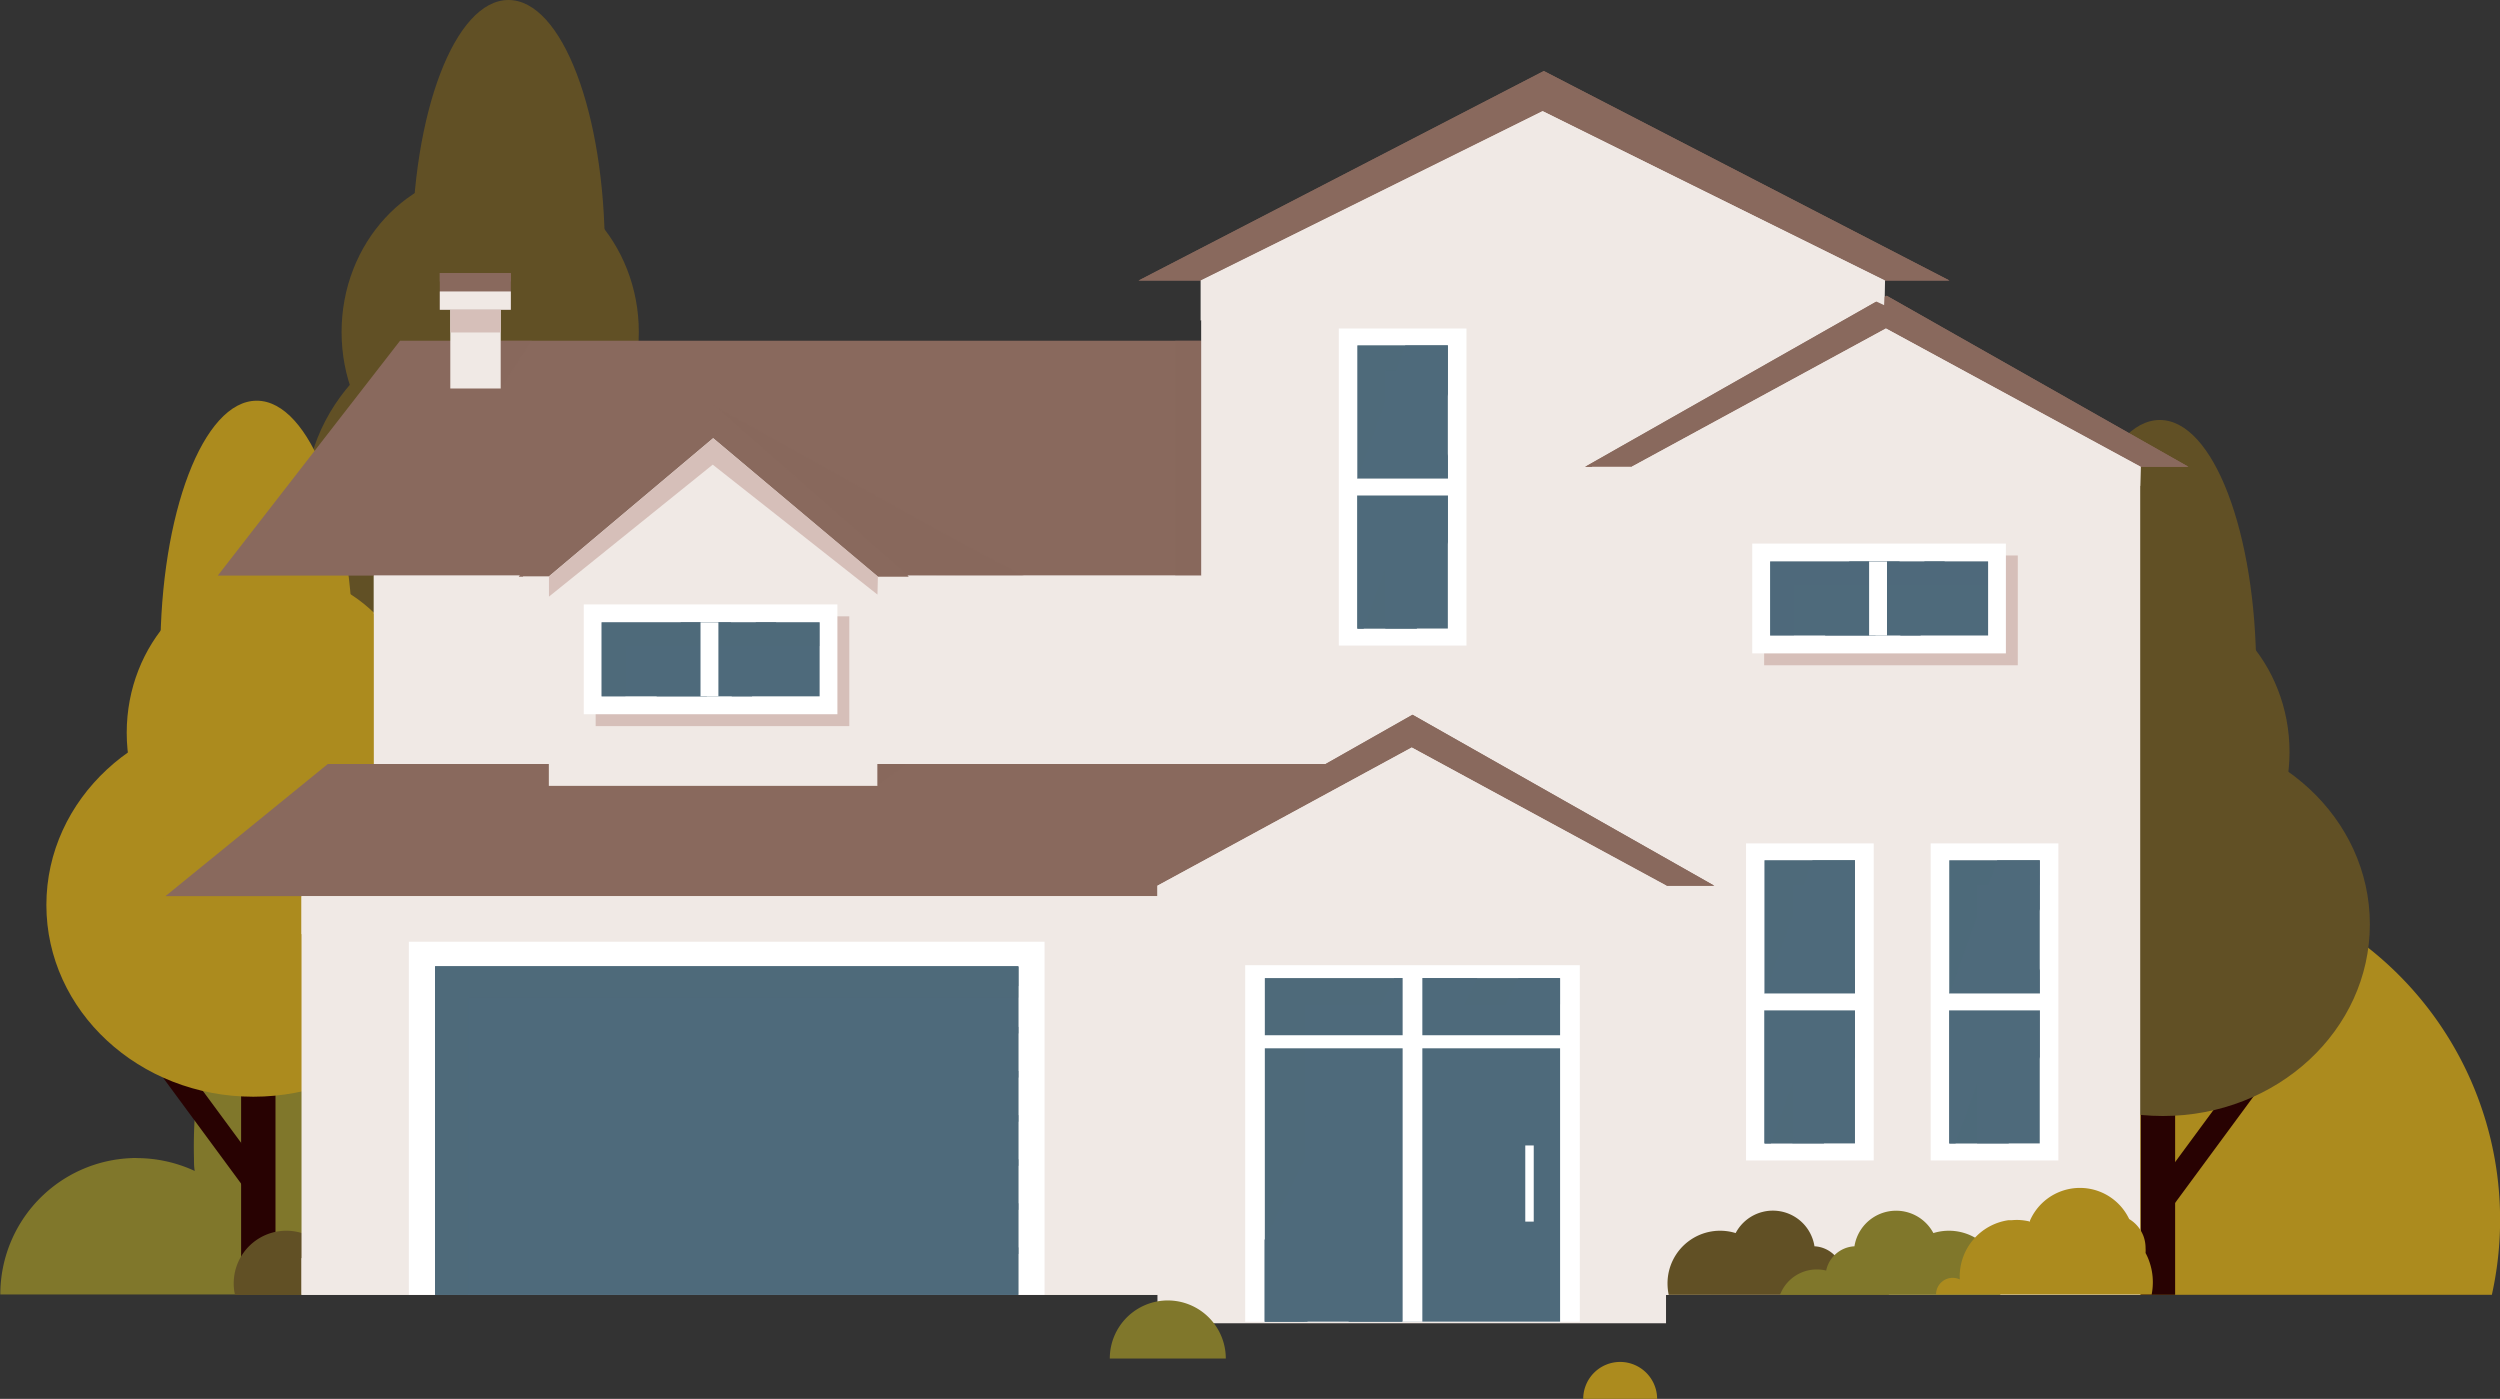 <svg xmlns="http://www.w3.org/2000/svg" viewBox="0 0 233.4 130.6"><rect x="0" y="0" width="233.4" height="130.6" fill="#333333" stroke="none"/><defs><style>.cls-1{isolation:isolate;}.cls-2,.cls-7{fill:#ac8b1e;}.cls-11,.cls-12,.cls-13,.cls-18,.cls-2,.cls-20,.cls-24,.cls-25,.cls-26,.cls-28,.cls-3,.cls-6,.cls-9{fill-rule:evenodd;}.cls-3{fill:#80772b;}.cls-4{fill:#280202;}.cls-5,.cls-6{fill:#615025;}.cls-12,.cls-13,.cls-27,.cls-8{fill:#f0e9e5;}.cls-11,.cls-14,.cls-23,.cls-24,.cls-9{fill:#89695d;}.cls-10{fill:#cd9e7b;}.cls-11,.cls-13,.cls-18,.cls-22,.cls-23,.cls-24,.cls-26,.cls-27,.cls-28{mix-blend-mode:multiply;}.cls-15,.cls-25{fill:#d6bfb9;}.cls-16{fill:#fff;}.cls-17,.cls-18,.cls-20,.cls-21,.cls-26,.cls-28{fill:#4e6a7b;}.cls-18,.cls-23,.cls-24{opacity:0.5;}.cls-19,.cls-21{mix-blend-mode:screen;}.cls-26{opacity:0.45;}.cls-28{opacity:0.38;}</style></defs><g class="cls-1"><g id="OBJECTS"><path class="cls-2" d="M190.62,169.85a3.45,3.45,0,0,0-3.45,3.45h6.9A3.46,3.46,0,0,0,190.62,169.85Z" transform="translate(-39.36 -42.7)"/><path class="cls-2" d="M157.46,148.14a24.08,24.08,0,0,1,7.89.6,18.7,18.7,0,0,1,16.7-14.87c.21,0,.42,0,.62-.05A25.82,25.82,0,0,1,231,125.66h0a32.32,32.32,0,0,1,41,37.92H137A24.06,24.06,0,0,1,157.46,148.14Z" transform="translate(-39.36 -42.7)"/><path class="cls-3" d="M202.63,137.59a48.22,48.22,0,0,0-2.74-6.08,26.42,26.42,0,0,0,.31-3.9,25.63,25.63,0,0,0-12.56-22.1,41.75,41.75,0,0,0-76,1.15c-.1.26-.19.53-.29.78a44,44,0,0,0-14.14-1.08c-.87.07-1.73.19-2.58.3a43.55,43.55,0,0,0-37.16,44.19c0,.4,0,.78.07,1.17a12.92,12.92,0,0,0-5.38-1.2,2.69,2.69,0,0,0-.49,0,12.73,12.73,0,0,0-12.28,12.73H204.64a49.75,49.75,0,0,0,.91-9.46A48.13,48.13,0,0,0,202.63,137.59Z" transform="translate(-39.36 -42.7)"/><rect class="cls-4" x="45.72" y="56.64" width="3.21" height="25.03"/><rect class="cls-4" x="83.41" y="107.38" width="17.65" height="2.26" transform="translate(-89.2 75.7) rotate(-53.62)"/><ellipse class="cls-5" cx="47.78" cy="47.07" rx="19.32" ry="17.9"/><path class="cls-6" d="M77.83,66.24c0,13,4,23.53,9,23.53s9-10.53,9-23.53-4-23.54-9-23.54S77.83,53.24,77.83,66.24Z" transform="translate(-39.36 -42.7)"/><path class="cls-6" d="M71.25,73.7c0,8.31,6.21,15,13.86,15S99,82,99,73.7,92.76,58.65,85.11,58.65,71.25,65.39,71.25,73.7Z" transform="translate(-39.36 -42.7)"/><rect class="cls-4" x="22.51" y="94.05" width="3.21" height="25.03"/><rect class="cls-4" x="56.79" y="137.1" width="2.26" height="17.65" transform="translate(-114.63 20.1) rotate(-36.38)"/><ellipse class="cls-7" cx="23.65" cy="84.49" rx="19.32" ry="17.9"/><path class="cls-2" d="M72.33,103.65c0,13-4,23.54-9,23.54s-9-10.54-9-23.54,4-23.54,9-23.54S72.33,90.65,72.33,103.65Z" transform="translate(-39.36 -42.7)"/><path class="cls-2" d="M78.91,111.11c0,8.32-6.21,15-13.86,15s-13.86-6.73-13.86-15,6.21-15,13.86-15S78.91,102.8,78.91,111.11Z" transform="translate(-39.36 -42.7)"/><rect class="cls-4" x="199.86" y="95.85" width="3.21" height="25.03"/><rect class="cls-4" x="237.56" y="146.59" width="17.65" height="2.26" transform="translate(-58.05 215.78) rotate(-53.62)"/><ellipse class="cls-5" cx="201.93" cy="86.29" rx="19.32" ry="17.9"/><path class="cls-6" d="M232,105.45c0,13,4,23.54,9,23.54s9-10.54,9-23.54-4-23.54-9-23.54S232,92.45,232,105.45Z" transform="translate(-39.36 -42.7)"/><path class="cls-6" d="M225.4,112.91c0,8.31,6.2,15,13.86,15s13.85-6.74,13.85-15-6.2-15-13.85-15S225.4,104.6,225.4,112.91Z" transform="translate(-39.36 -42.7)"/><path class="cls-6" d="M78.72,161.23a3.75,3.75,0,0,0-1.21.09A2.83,2.83,0,0,0,75,159.06h-.09a3.94,3.94,0,0,0-7.37-1.24h0a4.91,4.91,0,0,0-6.36,4.7,4.68,4.68,0,0,0,.12,1.07H81.83A3.67,3.67,0,0,0,78.72,161.23Z" transform="translate(-39.36 -42.7)"/><rect class="cls-8" x="34.9" y="44.13" width="84.65" height="37.23"/><polygon class="cls-9" points="20.33 53.74 37.35 31.81 133.26 31.81 125.77 53.74 20.33 53.74"/><rect class="cls-10" x="34.9" y="77.93" width="80.83" height="3.43"/><polygon class="cls-9" points="182 26.19 106.3 26.19 106.3 26.19 144.13 6.63 182 26.19 182 26.19"/><polygon class="cls-11" points="182 26.19 106.3 26.19 106.3 26.19 144.13 6.63 182 26.19 182 26.19"/><polygon class="cls-12" points="175.94 120.88 112.14 120.88 112.14 26.19 144.04 10.38 175.94 26.19 175.94 120.88"/><polygon class="cls-13" points="159.67 120.88 112.14 120.88 112.14 77.91 133.38 65.86 171.5 87.46 159.67 87.46 159.67 120.88"/><polygon class="cls-9" points="204.31 43.58 147.99 43.58 147.99 43.58 176.14 27.61 204.31 43.58 204.31 43.58"/><polygon class="cls-11" points="204.31 43.58 147.99 43.58 147.99 43.58 176.14 27.61 204.31 43.58 204.31 43.58"/><polygon class="cls-12" points="199.81 120.88 152.33 120.88 152.33 43.58 176.07 30.67 199.81 43.58 199.81 120.88"/><polygon class="cls-12" points="152.33 43.58 152.33 45.47 176 33.14 199.81 45.37 199.87 43.58 176.07 30.67 152.33 43.58"/><polygon class="cls-13" points="159.67 120.88 152.33 120.88 152.33 76.6 171.5 87.46 159.67 87.46 159.67 120.88"/><rect class="cls-8" x="28.15" y="83.66" width="84.65" height="37.23"/><polygon class="cls-9" points="15.45 83.66 30.6 71.33 126.51 71.33 120.88 83.66 15.45 83.66"/><polygon class="cls-9" points="160.04 82.69 103.72 82.69 103.72 82.69 131.87 66.73 160.04 82.69 160.04 82.69"/><polygon class="cls-11" points="160.04 82.69 103.72 82.69 103.72 82.69 131.87 66.73 160.04 82.69 160.04 82.69"/><polygon class="cls-12" points="155.54 123.54 108.06 123.54 108.06 82.69 131.8 69.79 155.54 82.69 155.54 123.54"/><polygon class="cls-13" points="108.06 82.69 108.06 84.69 131.74 72.26 155.54 84.48 155.6 82.69 131.8 69.79 108.06 82.69"/><rect class="cls-8" x="42.04" y="26.56" width="4.71" height="9.71"/><rect class="cls-14" x="41.06" y="25.49" width="6.63" height="3.43"/><rect class="cls-8" x="41.06" y="27.21" width="6.63" height="1.71"/><rect class="cls-14" x="41.06" y="25.49" width="6.63" height="0.79"/><rect class="cls-15" x="42.04" y="28.92" width="4.71" height="2.12"/><path class="cls-13" d="M157.45,134V166.1H188.7V134Z" transform="translate(-39.36 -42.7)"/><rect class="cls-16" x="116.25" y="90.11" width="31.24" height="33.29"/><rect class="cls-17" x="118.09" y="91.32" width="27.56" height="32.07"/><polygon class="cls-18" points="121.78 93.76 145.65 93.76 145.65 91.32 118.09 91.32 118.09 123.4 121.78 123.4 121.78 93.76"/><g class="cls-19"><polygon class="cls-20" points="137.93 91.32 130.16 91.32 118.06 115.76 118.06 123.4 122.05 123.4 137.93 91.32"/><polygon class="cls-20" points="125.89 123.4 130.88 123.4 145.61 93.63 145.61 91.32 141.77 91.32 125.89 123.4"/></g><rect class="cls-16" x="117.03" y="96.65" width="29.68" height="1.22"/><rect class="cls-16" x="130.95" y="90.96" width="1.84" height="32.44"/><rect class="cls-16" x="142.4" y="106.94" width="0.79" height="7.11"/><polygon class="cls-13" points="99.17 117.46 99.17 88.89 39.82 88.89 39.82 117.46 28.15 117.46 28.15 120.88 39.82 120.88 42.27 120.88 45.37 120.88 96.72 120.88 99.17 120.88 108.06 120.88 108.06 117.46 99.17 117.46"/><rect class="cls-16" x="38.17" y="87.92" width="59.35" height="32.96"/><rect class="cls-17" x="40.62" y="90.23" width="54.45" height="30.66"/><rect class="cls-21" x="40.62" y="90.23" width="54.45" height="30.66"/><rect class="cls-17" x="40.62" y="95.87" width="54.45" height="0.61"/><rect class="cls-17" x="40.62" y="99.99" width="54.45" height="0.61"/><rect class="cls-17" x="40.62" y="104.11" width="54.45" height="0.61"/><rect class="cls-17" x="40.62" y="108.23" width="54.45" height="0.61"/><rect class="cls-17" x="40.62" y="112.34" width="54.45" height="0.61"/><rect class="cls-17" x="40.62" y="116.46" width="54.45" height="0.61"/><rect class="cls-17" x="40.62" y="90.23" width="54.45" height="1.83"/><polygon class="cls-18" points="43.72 93.14 95.07 93.14 95.07 90.23 40.62 90.23 40.62 120.88 43.72 120.88 43.72 93.14"/><g class="cls-22"><polygon class="cls-12" points="144 10.38 112.09 26.19 112.09 29.93 143.91 13.41 175.9 28.49 175.99 26.19 144 10.38"/><polygon class="cls-12" points="152.29 77.31 152.29 43.58 148.63 43.58 152.29 77.31"/></g><rect class="cls-23" x="109.72" y="31.81" width="2.41" height="22.01"/><polygon class="cls-24" points="66.62 37.85 88.92 50.22 95.69 53.82 84.74 53.74 66.62 37.85"/><polygon class="cls-13" points="108.15 83.66 108.06 83.66 108.06 83.66 103.06 83.66 103.06 83.66 28.15 83.66 28.15 87.21 103.58 87.21 108.06 117.46 108.06 87.73 108.06 87.21 108.15 87.21 108.15 83.66"/><polygon class="cls-13" points="86.06 53.74 52.72 53.74 34.9 53.74 34.9 57.29 54 57.29 54 71.33 84.68 71.33 84.68 57.29 110.2 57.29 112.14 71.33 112.14 57.29 112.14 55.93 112.14 53.82 112.14 53.74 86.06 53.74"/><polygon class="cls-9" points="84.83 53.82 48.43 53.82 48.43 53.82 66.62 37.85 84.83 53.82 84.83 53.82"/><polygon class="cls-11" points="84.83 53.82 48.43 53.82 48.43 53.82 66.62 37.85 84.83 53.82 84.83 53.82"/><polygon class="cls-12" points="81.92 73.37 51.24 73.37 51.24 53.82 66.58 40.91 81.92 53.82 81.92 73.37"/><polygon class="cls-25" points="51.24 53.82 51.24 55.71 66.54 43.38 81.92 55.51 81.96 53.82 66.58 40.91 51.24 53.82"/><rect class="cls-15" x="55.61" y="57.54" width="23.68" height="10.25"/><rect class="cls-16" x="54.5" y="56.43" width="23.68" height="10.25"/><rect class="cls-17" x="56.17" y="58.1" width="20.35" height="6.91"/><g class="cls-19"><polygon class="cls-20" points="65.99 65.01 68.25 58.1 63.56 58.1 61.3 65.01 65.99 65.01"/><polygon class="cls-20" points="70.21 65.01 72.47 58.1 70.57 58.1 68.31 65.01 70.21 65.01"/></g><polygon class="cls-18" points="58.39 60.32 76.51 60.32 76.51 58.1 56.16 58.1 56.16 65.01 58.39 65.01 58.39 60.32"/><rect class="cls-16" x="65.4" y="58.1" width="1.67" height="6.91"/><rect class="cls-15" x="164.7" y="51.86" width="23.68" height="10.25"/><rect class="cls-16" x="163.59" y="50.75" width="23.68" height="10.25"/><rect class="cls-17" x="165.26" y="52.42" width="20.35" height="6.91"/><g class="cls-19"><polygon class="cls-20" points="175.09 59.33 177.35 52.42 172.65 52.42 170.39 59.33 175.09 59.33"/><polygon class="cls-20" points="179.3 59.33 181.56 52.42 179.67 52.42 177.41 59.33 179.3 59.33"/></g><polygon class="cls-26" points="167.48 54.64 185.6 54.64 185.6 52.42 165.26 52.42 165.26 59.33 167.48 59.33 167.48 54.64"/><rect class="cls-16" x="174.5" y="52.42" width="1.67" height="6.91"/><polygon class="cls-24" points="46.76 36.27 49.64 31.81 46.76 31.81 46.76 36.27"/><polygon class="cls-13" points="51.24 69.52 48.83 53.82 51.24 53.82 51.24 55.71 51.24 69.52"/><polygon class="cls-24" points="81.92 73.37 84.68 71.33 81.92 71.33 81.92 73.37"/><rect class="cls-27" x="126.28" y="31.81" width="11.92" height="29.6"/><rect class="cls-16" x="124.99" y="30.67" width="11.92" height="29.6"/><rect class="cls-17" x="126.73" y="32.25" width="8.44" height="26.43"/><polygon class="cls-18" points="129.31 34.58 135.17 34.58 135.17 32.25 126.73 32.25 126.73 58.69 129.31 58.69 129.31 34.58"/><g class="cls-19"><polygon class="cls-20" points="135.17 32.25 131.2 32.25 126.73 44.73 126.73 58.69 127.31 58.69 135.17 36.79 135.17 32.25"/><polygon class="cls-20" points="132.27 58.69 135.17 50.6 135.17 42.35 129.31 58.69 132.27 58.69"/></g><rect class="cls-16" x="125.79" y="44.68" width="10.32" height="1.58"/><rect class="cls-27" x="164.3" y="79.87" width="11.92" height="29.6"/><rect class="cls-16" x="163.01" y="78.74" width="11.92" height="29.6"/><rect class="cls-17" x="164.74" y="80.32" width="8.44" height="26.43"/><polygon class="cls-18" points="167.32 82.65 173.18 82.65 173.18 80.32 164.74 80.32 164.74 106.75 167.32 106.75 167.32 82.65"/><g class="cls-19"><polygon class="cls-20" points="173.18 80.32 169.22 80.32 164.74 92.8 164.74 106.75 165.33 106.75 173.18 84.86 173.18 80.32"/><polygon class="cls-20" points="170.28 106.75 173.18 98.67 173.18 90.42 167.32 106.75 170.28 106.75"/></g><rect class="cls-16" x="163.8" y="92.75" width="10.32" height="1.58"/><rect class="cls-27" x="181.54" y="79.87" width="11.92" height="29.6"/><rect class="cls-16" x="180.25" y="78.74" width="11.92" height="29.6"/><rect class="cls-17" x="181.99" y="80.32" width="8.44" height="26.43"/><polygon class="cls-28" points="184.57 82.65 190.43 82.65 190.43 80.32 181.99 80.32 181.99 106.75 184.57 106.75 184.57 82.65"/><g class="cls-19"><polygon class="cls-20" points="190.43 80.32 186.46 80.32 181.99 92.8 181.99 106.75 182.57 106.75 190.43 84.86 190.43 80.32"/><polygon class="cls-20" points="187.53 106.75 190.43 98.67 190.43 90.42 184.57 106.75 187.53 106.75"/></g><rect class="cls-16" x="181.05" y="92.75" width="10.32" height="1.58"/><path class="cls-6" d="M212.6,161.23a3.68,3.68,0,0,0-1.2.09,2.85,2.85,0,0,0-2.54-2.26h-.1a3.93,3.93,0,0,0-7.36-1.24h0a4.91,4.91,0,0,0-6.36,4.7,5.32,5.32,0,0,0,.11,1.07h20.57A3.7,3.7,0,0,0,212.6,161.23Z" transform="translate(-39.36 -42.7)"/><path class="cls-3" d="M208.65,161.23a3.66,3.66,0,0,1,1.2.09,2.85,2.85,0,0,1,2.55-2.26h.09a3.94,3.94,0,0,1,7.37-1.24h0a4.91,4.91,0,0,1,6.36,4.7,4.68,4.68,0,0,1-.12,1.07H205.54A3.67,3.67,0,0,1,208.65,161.23Z" transform="translate(-39.36 -42.7)"/><path class="cls-2" d="M240,160.42a4.91,4.91,0,0,0-.33-.74,3.88,3.88,0,0,0,0-.48,3.23,3.23,0,0,0-.19-1.08,3.17,3.17,0,0,0-1.34-1.61,5.09,5.09,0,0,0-9.26.14.42.42,0,0,1,0,.1,4.9,4.9,0,0,0-1.72-.13l-.31,0a5.31,5.31,0,0,0-4.53,5.38c0,.05,0,.1,0,.15a1.44,1.44,0,0,0-.65-.15h-.06a1.55,1.55,0,0,0-1.5,1.55h20.13a6.15,6.15,0,0,0,.11-1.15A5.82,5.82,0,0,0,240,160.42Z" transform="translate(-39.36 -42.7)"/><path class="cls-3" d="M148.38,164.11a5.42,5.42,0,0,0-5.41,5.42H153.8A5.42,5.42,0,0,0,148.38,164.11Z" transform="translate(-39.36 -42.7)"/></g></g></svg>
